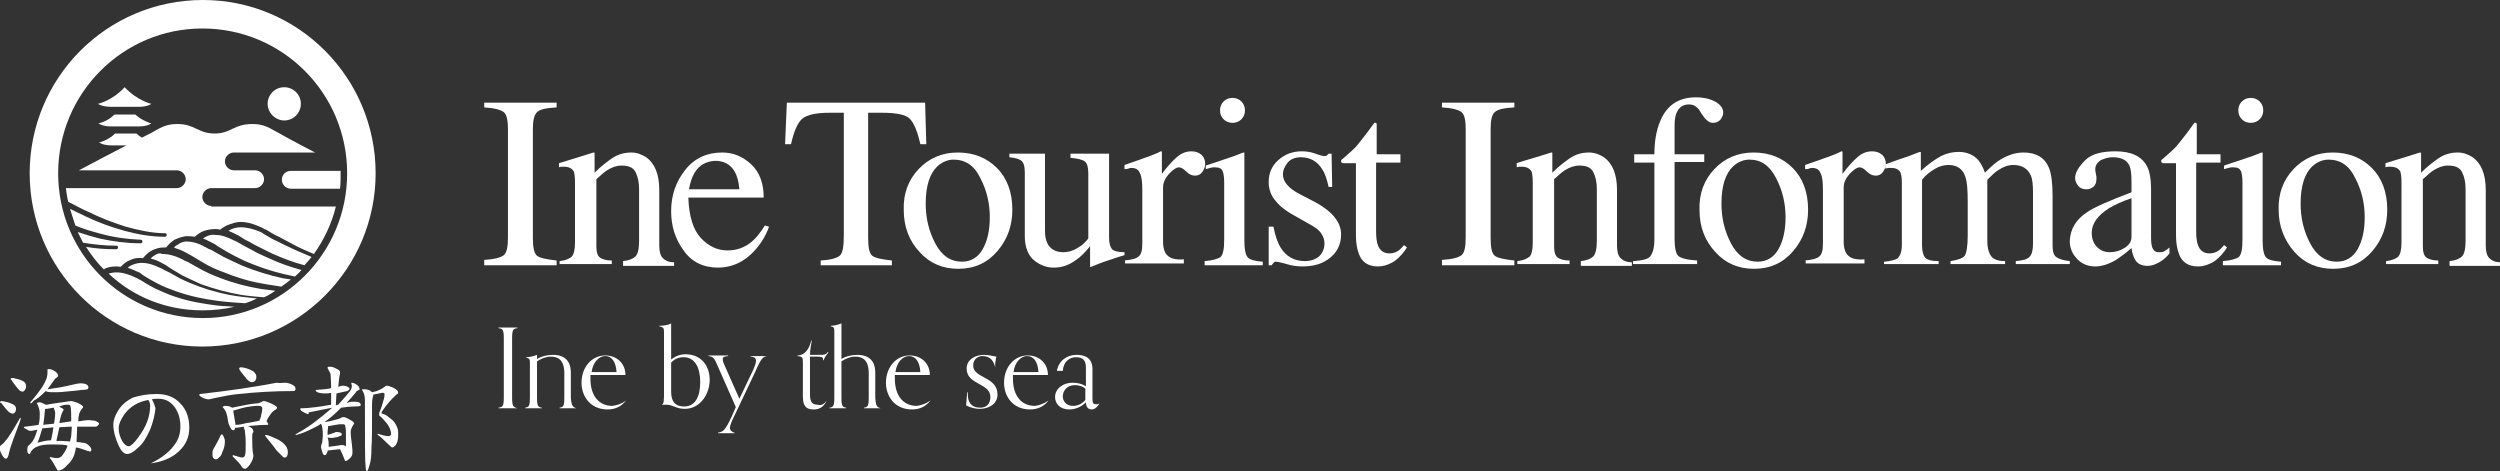 <?xml version="1.0" encoding="utf-8"?>
<!-- Generator: Adobe Illustrator 22.1.0, SVG Export Plug-In . SVG Version: 6.00 Build 0)  -->
<svg version="1.1" id="レイヤー_1" xmlns="http://www.w3.org/2000/svg" xmlns:xlink="http://www.w3.org/1999/xlink" x="0px"
	 y="0px" viewBox="0 0 421.3 79.4" style="enable-background:new 0 0 421.3 79.4;" xml:space="preserve">
<rect x="0" y="0" width="421.3" height="79.4" fill="#333333" stroke="none"/>
<style type="text/css">
	.st0{fill:#FFFFFF;}
</style>
<g>
	<path class="st0" d="M0.2,67.6c0.2,0,0.4,0,0.7,0.1c0.6,0.1,1,0.3,1.4,0.5c0.3,0.2,0.4,0.4,0.4,0.8c0,0.2-0.1,0.4-0.2,0.5
		c-0.1,0.2-0.3,0.2-0.4,0.2c-0.2,0-0.3-0.1-0.5-0.2c-0.3-0.2-0.8-0.8-1.4-1.6C0,67.9,0,67.8,0,67.8C0,67.7,0.1,67.6,0.2,67.6
		 M3.4,70.4c0,0,0.1,0.1,0.1,0.1c0,0.1-0.1,0.4-0.2,0.7c-0.8,2.1-1.3,3.5-1.5,4.1c-0.1,0.3-0.2,0.7-0.3,1.1
		c-0.1,0.6-0.3,0.9-0.5,0.9c-0.2,0-0.4-0.2-0.7-0.7c-0.3-0.6-0.4-1-0.4-1.2c0-0.1,0.1-0.2,0.2-0.3c0.4-0.3,0.7-0.6,0.8-0.8
		C1.4,73.8,2.2,72.5,3.4,70.4C3.3,70.4,3.4,70.4,3.4,70.4 M2,63.7c0.2,0,0.4,0,0.6,0.1c0.6,0.1,1.1,0.3,1.4,0.5
		c0.3,0.2,0.4,0.5,0.4,0.9c0,0.2-0.1,0.3-0.2,0.5C4.1,65.9,3.9,66,3.8,66c-0.2,0-0.3-0.1-0.5-0.2C3,65.5,2.5,64.9,1.9,64
		c-0.1-0.1-0.1-0.1-0.1-0.2C1.8,63.8,1.9,63.7,2,63.7 M6.6,67.8c0.3,0,0.5,0.1,0.7,0.2c0.2,0.1,0.3,0.1,0.3,0.2c0.3,0,0.5,0,0.8-0.1
		c1.5-0.2,2.6-0.4,3.4-0.5c0.1,0,0.2,0,0.3,0c0.1,0,0.5,0.1,1,0.3c0.6,0.3,0.9,0.5,0.9,0.7c0,0.1-0.1,0.2-0.2,0.3
		c-0.3,0.4-0.5,0.8-0.5,1.1c-0.1,0.3-0.1,0.6-0.1,1c0,0,0.1,0,0.1,0c0.6-0.1,1.2-0.2,1.7-0.2c0.3,0,0.7,0.1,1,0.1
		c0.5,0.2,0.7,0.4,0.7,0.5c0,0.1-0.1,0.2-0.2,0.3c-0.1,0.1-0.2,0.2-0.4,0.2c-1.1,0-2.2,0-3.1,0c0,1-0.1,1.9-0.1,2.6
		c0.3,0,0.6,0,0.9,0.1c0.4,0,0.8,0.1,1.1,0.4c0.3,0.3,0.5,0.5,0.5,0.8c0,0.2-0.1,0.3-0.3,0.3c0,0-0.1-0.1-0.3-0.1
		c-0.8-0.3-1.4-0.5-2-0.6c0,0.2-0.1,0.4-0.1,0.6c-0.2,0.9-0.6,1.7-1.3,2.3c-0.6,0.7-1.1,1-1.6,1c-0.1,0-0.1-0.1-0.2-0.2
		c-0.4-0.7-0.7-1.3-1.1-1.8c-0.1-0.1-0.1-0.1-0.1-0.2V77c0.7,0.2,1.1,0.2,1.2,0.2c0.4,0,0.8-0.2,1-0.6c0.3-0.4,0.6-0.9,0.8-1.5
		c-0.1,0-0.2,0-0.3-0.1c-0.8-0.1-1.6-0.1-2.5-0.1c-1,0-1.8,0.1-2.4,0.4c-0.3,0.1-0.6,0.3-0.9,0.7l-0.1,0.2c-0.1,0.1-0.1,0.1-0.1,0.2
		c0,0.1-0.1,0.1-0.1,0.1c-0.3,0-0.4-0.2-0.4-0.6c0-0.5,0.1-0.8,0.2-0.8c0.5-0.4,0.9-0.9,1.2-1.8c0.1-0.3,0.2-0.6,0.3-0.9
		c-0.3,0.1-0.6,0.1-1,0.2c-0.1,0-0.1,0-0.2,0c-0.2,0-0.4-0.1-0.7-0.3c-0.2-0.1-0.4-0.2-0.4-0.3c0,0,0.1-0.1,0.2-0.1
		c0.9-0.1,1.7-0.2,2.3-0.3c0-0.2,0.1-0.3,0.1-0.4c0.1-0.6,0.1-1.1,0.1-1.6c0-0.5-0.2-1.1-0.5-1.7C6.3,67.9,6.4,67.8,6.6,67.8
		 M8.3,62.2c0.2,0,0.6,0.1,1,0.4c0.3,0.2,0.5,0.5,0.5,0.7c0,0.1-0.1,0.2-0.2,0.3c-0.1,0.1-0.2,0.1-0.3,0.2c-0.5,0.7-0.9,1.3-1.3,1.8
		c1.5-0.2,2.7-0.4,3.9-0.7c0.8-0.2,1.4-0.3,1.7-0.3c0.9,0,1.3,0.3,1.3,0.7c0,0.3-0.3,0.4-1,0.4c-0.8,0.1-1.7,0.2-2.9,0.3
		c-0.8,0.1-1.5,0.1-2.2,0.1c-0.6,0-1-0.1-1.1-0.2c0,0-0.1,0.1-0.1,0.1c-0.7,0.7-1.3,1.2-1.9,1.5C5.4,67.9,5.2,68,5.2,68
		c0,0-0.1-0.1-0.1-0.2c0.8-0.9,1.4-1.7,1.9-2.4c0.4-0.6,0.7-1.2,0.9-1.8C8,63.2,8,62.9,8,62.8L8,62.3C8,62.2,8.1,62.2,8.3,62.2
		 M8.6,74.2C8.8,73.4,8.9,72.7,9,72c-0.6,0.1-1.2,0.1-1.9,0.2c0,0.2-0.1,0.3-0.1,0.4c-0.2,0.7-0.4,1.4-0.7,2
		C7.1,74.4,7.9,74.2,8.6,74.2 M7.3,71.6c0.5-0.1,1.1-0.1,1.8-0.2c0.2-1,0.2-1.6,0.2-1.9c-0.1-0.3-0.1-0.5-0.2-0.6
		c0-0.1,0-0.2-0.1-0.2c-0.6,0.1-1,0.2-1.1,0.2c-0.1,0-0.2,0-0.3,0C7.5,69.9,7.4,70.9,7.3,71.6 M11.8,74.4c0.1-0.3,0.1-0.6,0.2-0.9
		c0-0.5,0.1-1,0.1-1.6c-0.8,0-1.5,0.1-2.1,0.1c-0.1,0.6-0.3,1.4-0.5,2.3C10.1,74.3,10.9,74.3,11.8,74.4 M10,68.5
		c0,0,0.1,0.1,0.1,0.1c0.4,0.2,0.6,0.3,0.6,0.4c0,0.1,0,0.2-0.1,0.3c-0.2,0.3-0.4,0.9-0.6,2c0.7-0.1,1.4-0.2,2-0.3v-0.3
		c0-0.9,0-1.6-0.1-2.1c0-0.3-0.2-0.4-0.4-0.4c-0.3,0-0.6,0-0.9,0.1C10.4,68.4,10.2,68.4,10,68.5"/>
	<path class="st0" d="M26.4,66.4c1.7,0,3,0.5,4,1.6c1,1,1.5,2.4,1.5,4.1c0,1.6-0.6,2.9-1.8,4c-1.2,1.1-2.7,1.7-4.7,2
		c1.8-0.9,3.1-1.9,3.9-3c0.8-1,1.1-2.1,1.1-3.2c0-1.3-0.3-2.3-0.9-3.2c-0.7-1-1.6-1.5-2.8-1.5c-0.4,0-0.7,0-1.1,0.1
		c0.3,0.5,0.5,1.1,0.6,1.5c-0.1,1.1-0.4,2.3-0.9,3.6c-0.6,1.3-1.2,2.4-2.1,3.1c-0.7,0.7-1.3,1-1.8,1c-0.5,0-1-0.5-1.4-1.4
		c-0.6-1.3-0.9-2.5-0.9-3.5c0-0.8,0.3-1.6,0.8-2.4c0.6-1,1.5-1.7,2.5-2.2C23.7,66.6,24.9,66.4,26.4,66.4 M21.7,75.2
		c0.3,0,0.9-0.5,1.6-1.5c1.3-1.7,2-3.5,2-5.3c0-0.4-0.1-0.7-0.3-1c-1.7,0.3-3.1,1.1-4.1,2.5c-0.6,0.9-0.9,1.6-0.9,2.3
		c0,0.7,0.2,1.5,0.7,2.3C21,74.9,21.3,75.2,21.7,75.2"/>
	<path class="st0" d="M48,64.5c0.4,0,0.8,0.1,1.2,0.3c0.4,0.2,0.6,0.4,0.6,0.7c0,0.3-0.1,0.4-0.4,0.4c-3.3,0-6.4,0.2-9.2,0.5
		c-1.3,0.1-2.6,0.4-4.1,0.7c-0.5,0.1-0.8,0.2-0.9,0.2c-0.3,0-0.7-0.1-1.1-0.3c-0.3-0.2-0.5-0.3-0.5-0.4s0-0.2,0.1-0.2
		c2.6-0.3,5-0.6,7-0.9c1.9-0.3,3.9-0.6,5.9-1C47.1,64.6,47.6,64.5,48,64.5 M37.4,73.2c0.1,0,0.1,0.1,0.2,0.2
		c0.2,0.4,0.3,0.7,0.3,0.9c0,0.6-0.1,1.2-0.4,1.8c-0.1,0.4-0.3,0.8-0.6,1c-0.2,0.2-0.3,0.3-0.5,0.3c-0.2,0-0.4-0.1-0.5-0.3
		c-0.1-0.2-0.1-0.4-0.1-0.6c0-0.2,0-0.5,0.1-0.7c0.7-1.2,1.1-2,1.2-2.3C37.2,73.3,37.3,73.2,37.4,73.2 M37.9,68.4
		c0.2,0,0.5,0,0.8,0.1c0.2,0.1,0.3,0.1,0.4,0.2c0.2,0,0.4-0.1,0.5-0.1c1.4-0.3,2.5-0.5,3.4-0.6c0.4,0,0.9-0.1,1.3-0.4
		c0.1,0,0.2,0,0.3,0c0.1,0,0.4,0.1,1.1,0.4c0.7,0.3,1,0.6,1,0.7c0,0.1-0.1,0.2-0.2,0.3c-0.4,0.2-0.7,0.5-0.9,0.8
		c-0.2,0.3-0.5,0.7-0.7,1.2c0,0,0,0,0,0c0.2,0.2,0.3,0.4,0.3,0.5c0,0.1-0.1,0.1-0.2,0.1c-1.1,0-2.1,0.1-3.2,0.2
		c0.1,0.1,0.3,0.1,0.4,0.2c0.4,0.2,0.5,0.5,0.5,0.8c0,0,0,0.1-0.1,0.1c-0.1,0.2-0.1,0.5-0.1,0.9c0,1,0,2,0.2,3
		c0,0.4-0.2,0.9-0.6,1.5c-0.3,0.4-0.6,0.7-0.8,0.7c-0.2,0-0.4-0.1-0.6-0.4c-0.2-0.4-0.7-0.9-1.5-1.7c0-0.1,0-0.2,0.1-0.2
		c0.7,0.2,1.2,0.4,1.5,0.4c0.2,0,0.4-0.1,0.5-0.4c0.1-0.4,0.1-1,0.1-1.8c0-0.5,0-1.2-0.1-1.9c0-0.4-0.1-0.7-0.2-0.9
		c0-0.1,0-0.1,0-0.2c-0.7,0.1-1.2,0.2-1.4,0.2h-0.1c0,0.3-0.1,0.4-0.3,0.4c-0.1,0-0.3-0.1-0.4-0.3c-0.1-0.2-0.2-0.3-0.2-0.4
		c-0.2-0.3-0.3-0.9-0.4-1.6c-0.1-0.5-0.2-0.8-0.4-1.1c-0.1-0.2-0.3-0.4-0.4-0.5C37.6,68.5,37.7,68.4,37.9,68.4 M39.7,71.6
		c0.5,0,1.1-0.1,1.8-0.3c0.9-0.1,1.6-0.3,2.2-0.4c0.1-0.3,0.3-0.6,0.3-0.9c0.1-0.4,0.2-0.8,0.2-1.2c0-0.2-0.2-0.4-0.5-0.4
		c-0.4,0-0.9,0-1.5,0.1c-0.9,0.1-1.9,0.4-2.9,0.7L39.7,71.6z M40.6,61.9c0.3,0,0.8,0.1,1.3,0.3c0.5,0.2,0.9,0.4,1,0.6
		c0.2,0.2,0.3,0.4,0.3,0.7c0,0.6-0.3,0.9-0.8,0.9c-0.3,0-0.7-0.3-1.2-1c-0.6-0.7-0.9-1.1-0.9-1.3C40.4,61.9,40.4,61.9,40.6,61.9
		 M44.7,73.3c0.1,0,0.3,0,0.6,0.1c0.5,0.2,1,0.4,1.6,0.7c0.7,0.4,1.1,0.8,1.3,1.1c0.2,0.3,0.3,0.6,0.3,1c0,0.2,0,0.4-0.1,0.6
		c-0.1,0.2-0.2,0.3-0.4,0.3c-0.1,0-0.2,0-0.3-0.1c-0.2-0.2-0.6-0.6-1.1-1.1c-0.7-1-1.2-1.5-1.4-1.8C44.8,73.6,44.6,73.4,44.7,73.3
		C44.6,73.3,44.6,73.3,44.7,73.3"/>
	<path class="st0" d="M57.8,65c0.1,0,0.3,0,0.6,0.1c0.3,0.1,0.5,0.3,0.5,0.4c0,0.1,0,0.1-0.1,0.2c-0.1,0.1-0.1,0.1-0.3,0.2
		c-0.6,0.1-1.2,0.3-1.8,0.4c0,0.6-0.1,1.2-0.1,2c0.1,0,0.3-0.1,0.4-0.1c0.9-1,1.6-1.8,2-2.3c0.2-0.3,0.3-0.6,0.3-0.9l-0.1-0.4
		c0-0.1,0-0.1,0.1-0.1c0.2,0,0.5,0.1,0.9,0.4c0.3,0.2,0.4,0.5,0.4,0.7c0,0.1-0.1,0.1-0.3,0.2c-0.2,0.1-0.3,0.2-0.4,0.4
		c-0.5,0.6-1,1.2-1.5,1.7c0.3-0.1,0.5-0.1,0.8-0.2c0.2,0,0.5,0,0.7,0c0.6,0,0.9,0.2,0.9,0.6c0,0.1-0.3,0.2-1,0.2
		c-0.7,0-1.5,0.1-2.3,0.2c-0.5,0.5-1,1-1.5,1.4c-0.4,0.4-0.9,0.7-1.3,1c0.4,0,0.9-0.1,1.6-0.3c0.4-0.1,0.9-0.2,1.4-0.5
		c0.1,0,0.2,0,0.3,0c0.1,0,0.4,0.1,0.9,0.4c0.6,0.3,0.8,0.5,0.8,0.7c0,0,0,0-0.1,0.1c-0.4,0.6-0.5,1-0.5,1.3c0,0.6,0.1,1.3,0.2,2.1
		c0.1,0.7,0.1,1.2,0.1,1.4c0,0.3-0.1,0.6-0.4,0.9c-0.3,0.3-0.6,0.5-0.8,0.5c0,0-0.1-0.1-0.2-0.4c-0.2-0.6-0.5-1.2-0.7-1.6
		c-0.3,0-0.7,0.1-1.1,0.1c-0.5,0.1-0.8,0.1-1,0.1V76c0,0.2-0.1,0.3-0.2,0.5c-0.1,0.2-0.2,0.2-0.3,0.2c-0.2,0-0.3-0.2-0.4-0.6
		c-0.1-0.3-0.2-0.6-0.2-0.8v-0.1c0.1-0.3,0.1-0.5,0.2-0.6c0-0.3,0.1-0.8,0.1-1.3c0-0.9-0.1-1.6-0.3-1.9c-0.4,0.3-0.8,0.5-1.2,0.7
		c-0.6,0.3-1.4,0.7-2.3,1c-0.4,0.1-0.6,0.2-0.7,0.2c-0.1,0-0.1,0-0.1-0.1c0.9-0.5,1.9-1.1,3-1.9c1.2-0.9,2.3-1.8,3.2-2.6
		c-1.1,0.2-2.4,0.5-4,0.8L52,69.8c-0.1,0-0.4-0.1-0.8-0.3c-0.4-0.2-0.6-0.4-0.6-0.6c0-0.1,0.1-0.1,0.2-0.1c0.8,0,1.6-0.1,2.5-0.2
		c0.7-0.1,1.5-0.2,2.5-0.4v-2c-0.4,0.1-0.7,0.1-0.9,0.1c-0.7,0-1.2-0.1-1.4-0.2c-0.2-0.1-0.3-0.2-0.3-0.2c0-0.1,0-0.2,0.2-0.2
		c1-0.1,1.8-0.1,2.4-0.3c0-1.3-0.1-2.1-0.1-2.4c-0.1-0.2-0.2-0.4-0.3-0.6c-0.1-0.2-0.2-0.3-0.2-0.4c0-0.2,0.1-0.2,0.4-0.2
		c0.3,0,0.7,0.1,1,0.3c0.5,0.2,0.7,0.4,0.7,0.6c0,0.1,0,0.2,0,0.3c-0.1,0.3-0.2,1-0.3,2.2c0.3-0.1,0.5-0.2,0.7-0.2
		C57.6,65,57.7,65,57.8,65 M55.4,75.3c0.2,0,0.5-0.1,0.8-0.1c0.5-0.1,0.9-0.1,1.2-0.2c0.1,0,0.2,0,0.3,0c0.2,0,0.4,0.1,0.6,0.2
		c0-0.3,0-0.9,0-1.6c0-0.7,0-1.3-0.1-1.7c0-0.2-0.1-0.4-0.3-0.4c-0.1,0-0.2,0-0.5,0h-0.2c-0.7,0.1-1.3,0.2-1.7,0.3
		c-0.1,0-0.1,0-0.2,0h0c0,0.3-0.1,0.7-0.1,1.3c0,0.1,0,0.1,0,0.2c0.4-0.1,0.9-0.3,1.2-0.4c0.1,0,0.1-0.1,0.2-0.1c0.6,0,1,0.1,1,0.4
		c0,0.1,0,0.1-0.1,0.2c-0.4,0.2-0.7,0.3-1,0.3c-0.3,0.1-0.4,0.1-0.5,0.1c-0.3,0-0.6,0-0.8-0.1C55.4,74.2,55.4,74.8,55.4,75.3
		 M65.2,65c0.2,0,0.5,0.1,1,0.3c0.6,0.3,0.9,0.6,0.9,0.8c0,0.2-0.1,0.3-0.3,0.4c-1,0.9-1.8,1.9-2.4,2.8c-0.1,0.1-0.1,0.2-0.1,0.3
		c0,0,0,0.1,0.1,0.1c0.4,0.1,0.8,0.3,1.1,0.6c0.4,0.3,0.7,0.5,1,0.9c0.2,0.3,0.4,0.7,0.5,1c0.1,0.3,0.1,0.7,0.1,1.1
		c0,0.3,0,0.6-0.1,1c-0.1,0.3-0.2,0.6-0.4,0.8c-0.2,0.2-0.3,0.3-0.5,0.3c-0.1,0-0.2-0.1-0.3-0.2c-0.8-0.7-1.4-1.4-2.1-1.9
		c-0.1-0.1-0.1-0.1-0.1-0.1c0-0.1,0-0.1,0.1-0.1c0.9,0.3,1.5,0.4,1.7,0.4c0.3,0,0.5-0.1,0.5-0.4c0-0.5-0.2-1-0.6-1.6
		c-0.4-0.5-0.8-1-1.3-1.4c-0.1,0-0.1-0.1-0.1-0.3c0-0.1,0-0.1,0-0.2c0.4-0.9,0.6-1.7,0.8-2.4c0.1-0.3,0.1-0.6,0.1-0.8
		c0-0.1-0.1-0.2-0.2-0.2c-0.1,0-0.1,0-0.2,0c-0.5,0.1-1,0.2-1.5,0.3c0,0.1,0,0.2,0,0.2c-0.1,0.2-0.2,0.7-0.2,1.4
		c0,3.8,0,6.3-0.1,7.4c0,1.2-0.1,2.2-0.3,2.8c-0.2,0.7-0.3,1.1-0.5,1.1c-0.1,0-0.2-0.4-0.2-1.2c-0.1-0.2-0.1-3.8-0.1-10.8
		c0-0.7-0.2-1.3-0.5-1.7c0-0.1,0.1-0.1,0.3-0.1c0.3,0,0.5,0,0.8,0.1c0.3,0.1,0.5,0.3,0.6,0.4c0.3-0.1,0.5-0.1,0.8-0.2
		c0.5-0.2,0.9-0.4,1.3-0.7C65,65,65.1,65,65.2,65"/>
	<path class="st0" d="M39.8,39.5c-0.4-0.2-0.8-0.4-1.3-0.6c0.6-0.4,1.3-0.6,2.1-0.6c1,0,2.1,0.3,3.1,0.7c0.2,0.1,0.5,0.2,0.7,0.4
		c0.2,0.1,0.5,0.3,0.7,0.4c0.5,0.3,1,0.6,1.5,0.8c1,0.5,2,1,3.1,1.5c0.9,0.4,1.9,0.8,2.8,1.2c-0.4,0.5-0.8,1-1.2,1.4
		c-1.9-0.5-3.7-1.2-5.5-2c-1-0.5-2-1-3-1.5c-0.5-0.3-1-0.6-1.5-0.8C40.8,40.1,40.3,39.7,39.8,39.5 M31.4,40.7c-0.5,0-1,0.2-1.4,0.5
		c-0.2,0.1-0.5,0.3-0.7,0.5c0.1,0,0.1,0,0.2,0.1c0.6,0.2,1.2,0.4,1.7,0.7c0.6,0.3,1.1,0.6,1.6,0.9c0.5,0.3,1,0.6,1.5,0.9
		c1,0.6,2.1,1.1,3.2,1.5c2.2,0.9,4.4,1.6,6.8,2c1,0.2,2,0.3,3.1,0.5c0.6-0.4,1.1-0.8,1.6-1.2c-0.4-0.1-0.8-0.1-1.3-0.2
		c-2.3-0.5-4.6-1.2-6.8-2.1c-1.1-0.5-2.2-1-3.2-1.5c-0.5-0.3-1.1-0.6-1.6-0.9c-0.3-0.2-0.5-0.3-0.8-0.4c-0.3-0.1-0.5-0.3-0.8-0.4
		C33.5,41,32.4,40.7,31.4,40.7 M47.5,30.3c0,0.8,0.7,1.5,1.5,1.5h8.3c0.1-0.8,0.1-1.7,0.1-2.6c0-0.1,0-0.3,0-0.4h-8.4
		C48.1,28.8,47.5,29.5,47.5,30.3 M34.9,39.8c-0.3,0.1-0.5,0.3-0.7,0.4c0.3,0.1,0.6,0.2,0.9,0.4c0.3,0.1,0.6,0.3,0.8,0.4
		c0.3,0.1,0.5,0.3,0.8,0.5c0.5,0.3,1,0.6,1.5,0.9c1,0.6,2.1,1.1,3.1,1.6c2.1,0.9,4.4,1.7,6.6,2.2c0.6,0.1,1.2,0.3,1.8,0.4
		c0.4-0.4,0.8-0.7,1.1-1.1c-1.8-0.5-3.6-1.1-5.3-1.9c-1.1-0.5-2.1-0.9-3.1-1.5c-0.5-0.3-1-0.5-1.5-0.8c-0.5-0.3-1-0.6-1.5-0.8
		c-1-0.5-2-0.9-3-0.9C35.8,39.5,35.3,39.6,34.9,39.8 M26.1,43c-0.3,0.2-0.5,0.3-0.7,0.6c0.2,0,0.3,0.1,0.5,0.1
		c0.6,0.2,1.2,0.5,1.7,0.8c0.3,0.1,0.5,0.3,0.8,0.5l0.8,0.5c0.5,0.3,1,0.6,1.5,0.9c1,0.5,2.1,1,3.2,1.5c2.2,0.8,4.5,1.4,6.8,1.8
		c1.3,0.2,2.5,0.3,3.8,0.4c0.7-0.3,1.3-0.7,1.9-1.1c-0.8-0.1-1.6-0.2-2.4-0.3c-2.4-0.4-4.7-1-7-1.9c-1.1-0.4-2.2-0.9-3.3-1.5
		c-0.5-0.3-1.1-0.6-1.6-0.9c-0.3-0.2-0.5-0.3-0.8-0.4c-0.3-0.1-0.5-0.3-0.8-0.4c-1-0.5-2.1-0.8-3.2-0.8C27,42.6,26.5,42.7,26.1,43
		 M18.3,46.1c4.1,3.9,9.7,6.2,15.8,6.2c1.9,0,3.7-0.2,5.4-0.6c-0.9-0.1-1.9-0.1-2.8-0.2c-2.4-0.3-4.9-0.7-7.2-1.5
		c-1.2-0.4-2.3-0.9-3.4-1.4c-0.6-0.3-1.1-0.6-1.6-0.9l-0.8-0.5c-0.3-0.1-0.5-0.3-0.8-0.4c-1-0.5-2.2-0.9-3.3-0.9
		C19.2,45.9,18.7,46,18.3,46.1 M19.3,19.3c-1.2,1.2-2.7,1.5-2.7,1.5s0.6,0.5,2.1,0.5h4.7c1.5,0,2.1-0.5,2.1-0.5s-1.5-0.4-2.7-1.5
		H19.3z M45.1,17.5c0,1.5,1.3,2.8,2.8,2.8c1.6,0,2.8-1.3,2.8-2.8c0-1.6-1.3-2.8-2.8-2.8C46.3,14.7,45.1,16,45.1,17.5 M22.4,44.6
		c-0.3,0.1-0.6,0.3-0.9,0.5c0.6,0.2,1.2,0.5,1.7,0.7c0.3,0.1,0.6,0.3,0.8,0.5l0.8,0.5c0.5,0.3,1,0.6,1.6,0.9c1.1,0.6,2.2,1,3.3,1.4
		c2.3,0.8,4.6,1.3,7,1.6c1.5,0.2,3,0.3,4.6,0.4c0.7-0.2,1.4-0.5,2-0.8c-0.9-0.1-1.8-0.2-2.7-0.3c-2.4-0.3-4.8-0.9-7-1.7
		c-1.1-0.4-2.3-0.9-3.3-1.4c-0.5-0.3-1.1-0.6-1.6-0.9l-0.8-0.4c-0.3-0.1-0.5-0.3-0.8-0.4c-1-0.5-2.1-0.9-3.2-0.9
		C23.4,44.3,22.9,44.4,22.4,44.6 M18.7,18h4.7c1.5,0,2.1-0.5,2.1-0.5S23.2,17,21,14.7c-2.1,2.3-4.5,2.8-4.5,2.8S17.2,18,18.7,18
		 M35.6,34.7c-0.8,0-1.5-0.7-1.5-1.5c0-0.8,0.7-1.5,1.5-1.5H43c0.8,0,1.5-0.7,1.5-1.5c0-0.8-0.7-1.5-1.5-1.5h-3.6
		c-0.8,0-1.5-0.7-1.5-1.5c0-0.8,0.7-1.5,1.5-1.5h13.7c-3.3-1.7-6.2-3.3-6.7-3.6c-1.4-0.8-2.3-1.2-3.9-1.2c-3.1,0-3.6,1.6-6.3,1.6
		c-2.9,0-3.3-1.6-6.3-1.6c-1.6,0-2.5,0.4-3.9,1.2c-0.1,0.1-0.9,0.5-2.1,1.1c-0.3-0.2-0.6-0.4-0.9-0.7h-3.6c-1.2,1.2-2.7,1.5-2.7,1.5
		s0.6,0.5,2.1,0.5h2.5c-2.3,1.2-5.2,2.7-8,4.2h16.5c0.8,0,1.5,0.7,1.5,1.5c0,0.8-0.7,1.5-1.5,1.5H11.1c0.1,0.8,0.2,1.5,0.4,2.3
		c0.1,0.1,0.2,0.1,0.4,0.2c1,0.5,2,1.1,3,1.5c2,1,4.1,1.8,6.3,2.5c2.2,0.6,4.4,1.1,6.6,1.1h0c0.2,0,0.3,0.1,0.3,0.3
		c0,0.1-0.1,0.3-0.3,0.3c-2.3,0-4.6-0.4-6.8-1c-2.2-0.6-4.4-1.4-6.5-2.4c-0.9-0.4-1.8-0.9-2.7-1.3c0.3,0.9,0.6,1.9,0.9,2.8
		c1.4,0.6,2.8,1,4.3,1.4c2.2,0.6,4.4,0.9,6.7,1c0.2,0,0.3,0.1,0.3,0.3c0,0.2-0.1,0.3-0.3,0.3c-2.3,0-4.6-0.3-6.9-0.8
		c-1.2-0.3-2.5-0.7-3.7-1.1c0.3,0.6,0.6,1.2,0.9,1.8c1.8,0.3,3.7,0.5,5.6,0.5c0.2,0,0.3,0.1,0.3,0.3c0,0.1-0.1,0.3-0.3,0.3
		c-1.7,0-3.4-0.1-5.1-0.4c0.9,1.4,1.8,2.6,3,3.8c0,0,0.1,0,0.1-0.1c0.6-0.3,1.3-0.4,2-0.4c0.2,0,0.5,0,0.7,0.1c0,0,0-0.1,0.1-0.1
		c0,0,0,0,0,0l0,0c0.5-0.5,1-0.9,1.6-1.1c0.6-0.3,1.3-0.4,2-0.3c0.1,0,0.1,0,0.1,0c0.4-0.5,0.9-1,1.5-1.3c0.6-0.3,1.3-0.5,2-0.5
		c0.1,0,0.3,0,0.4,0c0.4-0.5,0.8-0.9,1.4-1.3c0.6-0.3,1.3-0.5,1.9-0.6c0.5,0,1,0,1.5,0.1c0,0,0,0,0,0c0,0,0,0,0,0l0,0
		c0.5-0.4,1-0.8,1.6-1c0.6-0.2,1.3-0.3,1.9-0.3c0.3,0,0.5,0,0.8,0.1c0.5-0.4,1-0.7,1.6-0.9c0.6-0.2,1.2-0.4,1.8-0.4
		c1.3,0,2.4,0.4,3.5,0.9c0.3,0.1,0.5,0.3,0.8,0.4c0.3,0.1,0.5,0.3,0.7,0.4c0.5,0.3,1,0.6,1.5,0.8c1,0.5,2,1.1,3,1.6
		c1,0.5,2,0.9,2.9,1.3c1.7-2.4,3-5.1,3.7-8H35.6z M63.3,29.2c0,16.1-13.1,29.2-29.2,29.2C18,58.4,5,45.3,5,29.2C5,13.1,18,0,34.2,0
		C50.3,0,63.3,13.1,63.3,29.2 M58.5,29.2c0-13.5-10.9-24.4-24.4-24.4C20.7,4.8,9.8,15.7,9.8,29.2c0,13.5,10.9,24.4,24.4,24.4
		C47.6,53.6,58.5,42.7,58.5,29.2"/>
</g>
<g>
	<path class="st0" d="M87.2,68.8c-0.4,0-1,0-1.6,0c-0.7,0-1.2,0-1.6,0v-0.1c0.7-0.1,0.9-0.2,0.9-1.7V57c0-1.5-0.2-1.6-0.9-1.7v-0.1
		c0.4,0,0.9,0,1.6,0c0.6,0,1.2,0,1.6,0v0.1c-0.7,0.1-0.9,0.2-0.9,1.7v10C86.3,68.5,86.5,68.6,87.2,68.8L87.2,68.8z"/>
	<path class="st0" d="M97.1,68.8c-0.4,0-0.7,0-1.4,0s-1,0-1.4,0v-0.1c0.6-0.1,0.8-0.2,0.8-1.7v-4.1c0-2.3-1.1-2.8-2.3-2.8
		c-0.7,0-1.6,0.3-2.3,0.8V67c0,1.5,0.2,1.6,0.8,1.7v0.1c-0.4,0-0.7,0-1.4,0s-1,0-1.4,0v-0.1c0.6-0.1,0.8-0.2,0.8-1.7v-5.7
		c0-0.7,0-0.9-0.6-1v-0.1c0.6,0,1.3-0.2,1.8-0.4v0.7c0.8-0.5,1.8-0.7,2.7-0.7c1.2,0,3,0.4,3,3V67C96.3,68.5,96.6,68.6,97.1,68.8
		L97.1,68.8z"/>
	<path class="st0" d="M105.5,67.5c-0.7,0.9-1.7,1.5-3.1,1.5c-3,0-4.4-2.3-4.4-4.5c0-2.6,1.7-4.6,4-4.6c1.9,0,3.4,1.3,3.4,3.3h-5.9
		c0,0.2,0,0.4,0,0.6c0,3,1.5,4.6,3.7,4.6C103.9,68.3,104.7,68.1,105.5,67.5L105.5,67.5z M103.9,62.7c-0.1-1.7-0.8-2.7-1.9-2.7
		c-1.1,0-2.1,1.1-2.3,2.7H103.9z"/>
	<path class="st0" d="M111.5,68.2c0.4-0.2,0.4-0.5,0.4-2.6V56c0-0.7-0.1-0.9-0.8-1v-0.1c0.6,0,1.5-0.1,2-0.4v6.1
		c0.7-0.6,1.6-0.9,2.4-0.9c2.8,0,4.1,2.1,4.1,4.3c0,2.4-1.6,4.9-4.2,4.9c-1.5,0-2-0.7-3.1-0.7C112,68.2,111.8,68.2,111.5,68.2
		L111.5,68.2z M113.1,66c0,1.8,0.8,2.5,2.2,2.5c2,0,2.7-1.9,2.7-4.1c0-2.3-0.8-4.2-2.8-4.2c-0.6,0-1.3,0.1-2.1,0.9V66z"/>
	<path class="st0" d="M123.9,73c-0.3,0-1.1,0-1.9,0c-0.6,0-0.8,0-1,0v-0.1c0.8-0.1,1.2-0.3,2.3-2.7l0.7-1.6l-3.4-7.7
		c-0.4-0.8-0.7-0.8-1.2-0.9v-0.1c0.3,0,1,0,1.7,0c0.7,0,1.3,0,1.6,0V60c-0.6,0.1-0.9,0.1-0.9,0.5c0,0.1,0,0.3,0.1,0.6l2.7,6.1
		l2.3-4.8c0.3-0.7,0.5-1.2,0.5-1.6c0-0.4-0.3-0.7-0.9-0.7v-0.1c0.3,0,0.7,0,1.5,0c0.6,0,1.1,0,1.3,0V60c-0.7,0.1-1,0.3-2,2.6
		l-3.6,7.6c-0.5,1-0.7,1.6-0.7,2C123.1,72.7,123.5,72.8,123.9,73L123.9,73z"/>
	<path class="st0" d="M139.3,67.5c-0.4,1-1.2,1.5-2.1,1.5c-1,0-1.9-0.2-1.9-2.2V61c0-0.8-0.1-0.9-0.9-1v-0.1c1.2,0,2-1.1,2.3-2.5
		h0.1c-0.1,0.6-0.3,1.6-0.3,2.4h1.5c0.9,0,1.2,0,1.5-0.5l0.1,0.1c-0.3,0.4-0.6,0.7-0.8,1.3h-0.1c0-0.1,0-0.1,0-0.2
		c0-0.3-0.3-0.4-0.9-0.4h-1.3v6.4c0,1.3,0.4,1.7,1.3,1.7C138.4,68.4,138.9,68.1,139.3,67.5L139.3,67.5z"/>
	<path class="st0" d="M148.4,68.8c-0.4,0-0.7,0-1.4,0s-1,0-1.4,0v-0.1c0.6-0.1,0.8-0.2,0.8-1.7v-4.1c0-2.3-1.1-2.8-2.3-2.8
		c-0.7,0-1.6,0.3-2.3,0.8V67c0,1.5,0.2,1.6,0.8,1.7v0.1c-0.4,0-0.7,0-1.4,0c-0.7,0-1,0-1.4,0v-0.1c0.6-0.1,0.8-0.2,0.8-1.7V56
		c0-0.7,0-0.9-0.6-1v-0.1c0.6,0,1.3-0.2,1.8-0.4v6c0.8-0.5,1.8-0.7,2.7-0.7c1.2,0,3,0.4,3,3V67C147.6,68.5,147.8,68.6,148.4,68.8
		L148.4,68.8z"/>
	<path class="st0" d="M156.8,67.5c-0.7,0.9-1.7,1.5-3.1,1.5c-3,0-4.4-2.3-4.4-4.5c0-2.6,1.7-4.6,4-4.6c1.9,0,3.4,1.3,3.4,3.3h-5.9
		c0,0.2,0,0.4,0,0.6c0,3,1.5,4.6,3.7,4.6C155.2,68.3,155.9,68.1,156.8,67.5L156.8,67.5z M155.1,62.7c-0.1-1.7-0.8-2.7-1.9-2.7
		c-1.1,0-2.1,1.1-2.3,2.7H155.1z"/>
	<path class="st0" d="M167.7,61.9c-0.2-1-0.8-1.9-2.1-1.9c-0.9,0-1.6,0.6-1.6,1.6c0,2.2,4.1,1.8,4.1,4.9c0,1.6-1.5,2.4-3,2.4
		c-0.5,0-1.4-0.1-2.3-0.6c0.1-0.6,0.1-1.5,0.2-2.2h0.1c0,0.1,0,0.2,0,0.4c0,1.2,0.5,2.2,2.1,2.2c1,0,1.7-0.6,1.7-1.8
		c0-2.4-4-2-4-4.8c0-1.6,1.6-2.3,2.9-2.3c0.7,0,1.6,0.2,2.1,0.3c0,0.2-0.1,0.3-0.1,0.6C167.7,61.1,167.7,61.3,167.7,61.9L167.7,61.9
		z"/>
	<path class="st0" d="M176.7,67.5c-0.7,0.9-1.7,1.5-3.1,1.5c-3,0-4.4-2.3-4.4-4.5c0-2.6,1.7-4.6,4-4.6c1.9,0,3.4,1.3,3.4,3.3h-5.9
		c0,0.2,0,0.4,0,0.6c0,3,1.5,4.6,3.7,4.6C175.1,68.3,175.8,68.1,176.7,67.5L176.7,67.5z M175,62.7c-0.1-1.7-0.8-2.7-1.9-2.7
		c-1.1,0-2.1,1.1-2.3,2.7H175z"/>
	<path class="st0" d="M185.3,68c-0.3,0.4-0.7,1-1.3,1c-0.7,0-1-0.5-1-1.2c-0.7,0.7-1.7,1.2-2.8,1.2c-1.6,0-2.4-1-2.4-2.1
		c0-1.3,1.2-2.4,3-2.4c0.8,0,1.6,0.2,2.2,0.6V62c0-1.2-0.4-1.8-1.7-1.8c-1,0-2.1,0.7-2.2,2.3h-1c0.3-1.7,1.7-2.7,3.3-2.7
		c1.3,0,2.7,0.4,2.7,2.4v4.9c0,0.8,0.1,1,0.5,1C184.8,68.2,185,68.1,185.3,68L185.3,68z M182.9,65.5c-0.4-0.4-1.1-0.6-1.8-0.6
		c-1.3,0-2,1-2,1.9c0,0.8,0.6,1.6,1.7,1.6c0.9,0,1.6-0.4,2.1-1V65.5z"/>
</g>
<g>
	<path class="st0" d="M81.6,43.8c1.7-0.1,2.8-0.4,3.3-0.8c0.5-0.4,0.7-1.4,0.7-3V21.8c0-1.5-0.2-2.5-0.7-2.9
		c-0.5-0.4-1.6-0.7-3.3-0.8v-0.8h12.2v0.8c-1.7,0.1-2.8,0.3-3.3,0.8s-0.7,1.4-0.7,2.9v18.3c0,1.6,0.2,2.6,0.7,3
		c0.5,0.4,1.6,0.6,3.3,0.8v0.8H81.6V43.8z"/>
	<path class="st0" d="M94.3,44c1-0.1,1.6-0.4,2-0.7c0.4-0.4,0.6-1.2,0.6-2.4V30.7c0-0.9-0.1-1.5-0.2-1.8c-0.3-0.5-0.8-0.8-1.6-0.8
		c-0.1,0-0.2,0-0.4,0c-0.1,0-0.3,0-0.5,0.1v-0.7c0.6-0.2,1.9-0.6,3.9-1.2l1.9-0.6c0.1,0,0.2,0,0.2,0.1c0,0.1,0,0.2,0,0.3v3
		c1.2-1.2,2.2-1.9,2.9-2.4c1-0.7,2.1-1,3.3-1c0.9,0,1.7,0.3,2.5,0.8c1.4,1,2.2,2.8,2.2,5.5v9.4c0,1,0.2,1.7,0.6,2.1
		c0.4,0.4,1,0.7,1.9,0.7v0.6H105V44c1-0.1,1.7-0.4,2.1-0.8c0.4-0.4,0.6-1.3,0.6-2.7v-8.6c0-1.2-0.2-2.1-0.6-2.9
		c-0.4-0.8-1.2-1.1-2.4-1.1c-0.8,0-1.6,0.3-2.4,0.8c-0.5,0.3-1,0.8-1.8,1.5v11.3c0,1,0.2,1.6,0.6,1.9c0.4,0.3,1.1,0.5,2,0.5v0.6
		h-8.8V44z"/>
	<path class="st0" d="M126.6,27.7c1.4,1.3,2.1,3.2,2.1,5.6H116c0.1,3.1,0.8,5.4,2.1,6.8c1.3,1.4,2.8,2.1,4.5,2.1
		c1.4,0,2.6-0.4,3.6-1.1c1-0.7,1.9-1.8,2.7-3.1l0.7,0.2c-0.6,1.7-1.6,3.3-3.1,4.7s-3.4,2.2-5.5,2.2c-2.5,0-4.5-1-5.8-2.9
		c-1.4-1.9-2.1-4.1-2.1-6.6c0-2.7,0.8-5,2.4-7c1.6-2,3.7-2.9,6.2-2.9C123.6,25.7,125.2,26.4,126.6,27.7z M117,29.2
		c-0.4,0.7-0.7,1.6-0.9,2.7h8.5c-0.1-1.3-0.4-2.3-0.8-3c-0.7-1.2-1.8-1.8-3.3-1.8C119,27.2,117.8,27.8,117,29.2z"/>
	<path class="st0" d="M132.6,17.3h23.3l0.2,7h-1c-0.5-2.2-1.1-3.6-1.8-4.3c-0.7-0.7-2.3-1-4.7-1h-2.3v21.1c0,1.6,0.2,2.6,0.7,3
		c0.5,0.4,1.6,0.6,3.3,0.8v0.8h-12v-0.8c1.7-0.1,2.8-0.4,3.3-0.9c0.4-0.4,0.6-1.5,0.6-3.3V19h-2.3c-2.3,0-3.8,0.3-4.7,1
		c-0.8,0.7-1.4,2.1-1.9,4.3h-1L132.6,17.3z"/>
	<path class="st0" d="M154.8,28.5c1.7-1.8,3.9-2.8,6.6-2.8c2.7,0,4.9,0.9,6.6,2.6c1.7,1.7,2.6,4.1,2.6,7c0,2.7-0.8,5-2.5,7
		c-1.7,2-3.9,3-6.6,3c-2.6,0-4.8-0.9-6.5-2.8c-1.8-1.9-2.7-4.3-2.7-7.1C152.2,32.6,153.1,30.3,154.8,28.5z M158,28
		c-1.3,1.2-2,3.3-2,6.3c0,2.4,0.5,4.6,1.6,6.7c1.1,2.1,2.6,3.1,4.5,3.1c1.5,0,2.7-0.7,3.5-2.1c0.8-1.4,1.2-3.2,1.2-5.4
		c0-2.3-0.5-4.5-1.6-6.6c-1-2.1-2.5-3.1-4.5-3.1C159.7,26.9,158.8,27.3,158,28z"/>
	<path class="st0" d="M176.1,25.9v12.9c0,0.9,0.1,1.6,0.4,2.2c0.5,1,1.4,1.5,2.7,1.5c0.9,0,1.8-0.3,2.7-0.9c0.5-0.3,1-0.8,1.5-1.4
		v-11c0-1-0.2-1.7-0.6-2s-1.2-0.5-2.4-0.6v-0.7h6.5v14.2c0,0.9,0.2,1.5,0.5,1.9c0.3,0.3,1,0.5,2.1,0.5V43c-0.7,0.2-1.3,0.4-1.6,0.5
		c-0.3,0.1-0.9,0.3-1.8,0.6c-0.3,0.1-1.1,0.4-2.3,0.9c-0.1,0-0.1,0-0.1-0.1c0-0.1,0-0.1,0-0.2v-3.2c-0.9,1.1-1.7,1.9-2.5,2.4
		c-1.1,0.8-2.3,1.2-3.6,1.2c-1.2,0-2.3-0.4-3.3-1.2c-1-0.8-1.6-2.2-1.6-4.1V29.1c0-1.1-0.2-1.8-0.7-2.1c-0.3-0.2-0.9-0.4-1.9-0.5
		v-0.6H176.1z"/>
	<path class="st0" d="M189.4,43.9c1.2-0.1,2.1-0.3,2.5-0.7c0.4-0.3,0.6-1,0.6-2.1v-9.1c0-1.3-0.1-2.3-0.4-2.8
		c-0.2-0.6-0.7-0.9-1.4-0.9c-0.1,0-0.3,0-0.5,0.1s-0.5,0.1-0.7,0.1v-0.7c0.8-0.3,1.5-0.5,2.3-0.8s1.4-0.5,1.7-0.6
		c0.7-0.3,1.4-0.5,2.1-0.9c0.1,0,0.2,0,0.2,0.1c0,0.1,0,0.2,0,0.4v3.3c0.9-1.2,1.7-2.1,2.5-2.8c0.8-0.7,1.6-1,2.5-1
		c0.7,0,1.2,0.2,1.7,0.6c0.4,0.4,0.6,0.9,0.6,1.5c0,0.5-0.2,1-0.5,1.4c-0.3,0.4-0.7,0.6-1.2,0.6c-0.5,0-1-0.2-1.5-0.7
		c-0.5-0.5-0.9-0.7-1.2-0.7c-0.5,0-1,0.4-1.7,1.1c-0.7,0.8-1,1.5-1,2.3v9.1c0,1.2,0.3,2,0.8,2.4c0.5,0.5,1.4,0.7,2.7,0.6v0.7h-9.9
		V43.9z"/>
	<path class="st0" d="M203,44c1.4-0.1,2.3-0.4,2.7-0.7c0.4-0.4,0.6-1.3,0.6-2.9v-9.6c0-0.9-0.1-1.5-0.2-1.8
		c-0.2-0.6-0.6-0.8-1.3-0.8c-0.1,0-0.3,0-0.4,0c-0.1,0-0.5,0.1-1.2,0.3v-0.6l0.9-0.3c2.3-0.8,4-1.3,4.9-1.7c0.4-0.2,0.6-0.2,0.7-0.2
		c0,0.1,0,0.2,0,0.3v14.5c0,1.5,0.2,2.5,0.6,2.9c0.4,0.4,1.2,0.6,2.5,0.7v0.6H203V44z M206.2,17.1c0.4-0.4,0.9-0.6,1.5-0.6
		c0.6,0,1.1,0.2,1.5,0.6c0.4,0.4,0.6,0.9,0.6,1.5c0,0.6-0.2,1.1-0.6,1.5c-0.4,0.4-0.9,0.6-1.5,0.6c-0.6,0-1.1-0.2-1.5-0.6
		s-0.6-0.9-0.6-1.5C205.6,18,205.8,17.5,206.2,17.1z"/>
	<path class="st0" d="M213.9,38.2h0.7c0.3,1.5,0.7,2.7,1.2,3.5c0.9,1.5,2.3,2.3,4.1,2.3c1,0,1.8-0.3,2.4-0.8
		c0.6-0.6,0.9-1.3,0.9-2.2c0-0.6-0.2-1.1-0.5-1.6c-0.3-0.5-0.9-1-1.8-1.5l-2.3-1.3c-1.7-0.9-2.9-1.8-3.6-2.7c-0.8-0.9-1.2-2-1.2-3.2
		c0-1.5,0.5-2.7,1.6-3.7c1.1-1,2.4-1.5,4-1.5c0.7,0,1.5,0.1,2.3,0.4s1.3,0.4,1.4,0.4c0.2,0,0.4,0,0.5-0.1c0.1-0.1,0.2-0.2,0.3-0.3
		h0.5l0.1,5.6h-0.6c-0.3-1.3-0.6-2.3-1.1-3c-0.8-1.3-2-2-3.6-2c-0.9,0-1.7,0.3-2.2,0.9c-0.5,0.6-0.8,1.3-0.8,2
		c0,1.2,0.9,2.3,2.8,3.3l2.7,1.4c2.9,1.6,4.3,3.4,4.3,5.4c0,1.6-0.6,2.9-1.8,3.9c-1.2,1-2.7,1.5-4.7,1.5c-0.8,0-1.7-0.1-2.7-0.4
		c-1-0.3-1.6-0.4-1.8-0.4c-0.2,0-0.3,0.1-0.4,0.2c-0.1,0.1-0.2,0.3-0.3,0.4h-0.5V38.2z"/>
	<path class="st0" d="M236,26v1.4h-4.1l0,11.6c0,1,0.1,1.8,0.3,2.3c0.3,0.9,1,1.4,1.9,1.4c0.5,0,0.9-0.1,1.3-0.3s0.8-0.6,1.2-1.1
		l0.5,0.4l-0.4,0.6c-0.7,0.9-1.4,1.6-2.2,2c-0.8,0.4-1.5,0.6-2.3,0.6c-1.6,0-2.7-0.7-3.2-2.1c-0.3-0.8-0.5-1.8-0.5-3.2V27.5h-2.2
		c-0.1,0-0.1-0.1-0.2-0.1c0,0-0.1-0.1-0.1-0.2c0-0.1,0-0.2,0.1-0.3c0.1-0.1,0.3-0.2,0.6-0.5c0.9-0.8,1.6-1.4,2-1.9
		c0.4-0.5,1.4-1.7,2.9-3.8c0.2,0,0.3,0,0.3,0c0,0,0.1,0.1,0.1,0.3v5H236z"/>
	<path class="st0" d="M243,43.8c1.7-0.1,2.8-0.4,3.3-0.8c0.5-0.4,0.7-1.4,0.7-3V21.8c0-1.5-0.2-2.5-0.7-2.9s-1.6-0.7-3.3-0.8v-0.8
		h12.2v0.8c-1.7,0.1-2.8,0.3-3.3,0.8c-0.5,0.4-0.7,1.4-0.7,2.9v18.3c0,1.6,0.2,2.6,0.7,3c0.5,0.4,1.6,0.6,3.3,0.8v0.8H243V43.8z"/>
	<path class="st0" d="M255.7,44c1-0.1,1.6-0.4,2-0.7s0.6-1.2,0.6-2.4V30.7c0-0.9-0.1-1.5-0.2-1.8c-0.3-0.5-0.8-0.8-1.6-0.8
		c-0.1,0-0.2,0-0.4,0c-0.1,0-0.3,0-0.5,0.1v-0.7c0.5-0.2,1.9-0.6,3.9-1.2l1.9-0.6c0.1,0,0.2,0,0.2,0.1c0,0.1,0,0.2,0,0.3v3
		c1.2-1.2,2.2-1.9,2.9-2.4c1-0.7,2.1-1,3.3-1c0.9,0,1.7,0.3,2.5,0.8c1.4,1,2.2,2.8,2.2,5.5v9.4c0,1,0.2,1.7,0.6,2.1
		c0.4,0.4,1,0.7,1.9,0.7v0.6h-8.6V44c1-0.1,1.7-0.4,2.1-0.8s0.6-1.3,0.6-2.7v-8.6c0-1.2-0.2-2.1-0.6-2.9c-0.4-0.8-1.2-1.1-2.4-1.1
		c-0.8,0-1.6,0.3-2.4,0.8c-0.5,0.3-1,0.8-1.8,1.5v11.3c0,1,0.2,1.6,0.6,1.9c0.4,0.3,1.1,0.5,2,0.5v0.6h-8.8V44z"/>
	<path class="st0" d="M275.3,44c1.4-0.1,2.4-0.3,2.8-0.8c0.4-0.5,0.7-1.4,0.7-2.9V27.4h-3.4V26h3.4c0-2.1,0.3-3.9,0.9-5.4
		c1.1-2.8,3.1-4.2,6.1-4.2c1.2,0,2.2,0.2,3.2,0.7c0.9,0.5,1.4,1.1,1.4,1.9c0,0.4-0.2,0.8-0.5,1.2c-0.3,0.3-0.7,0.5-1.2,0.5
		c-0.4,0-0.7-0.1-1-0.4c-0.3-0.2-0.6-0.6-1-1.2l-0.3-0.5c-0.2-0.3-0.4-0.5-0.7-0.7c-0.3-0.2-0.6-0.3-1.1-0.3c-1,0-1.7,0.5-2.1,1.5
		c-0.2,0.5-0.3,1.2-0.3,2.1V26h5v1.3h-5v12.9c0,1.5,0.2,2.5,0.6,2.9c0.4,0.4,1.5,0.7,3.2,0.8v0.6h-10.8V44z"/>
	<path class="st0" d="M288.9,28.5c1.7-1.8,3.9-2.8,6.6-2.8c2.7,0,4.9,0.9,6.6,2.6c1.7,1.7,2.6,4.1,2.6,7c0,2.7-0.8,5-2.5,7
		c-1.7,2-3.9,3-6.6,3c-2.6,0-4.8-0.9-6.5-2.8c-1.8-1.9-2.7-4.3-2.7-7.1C286.3,32.6,287.2,30.3,288.9,28.5z M292.1,28
		c-1.3,1.2-2,3.3-2,6.3c0,2.4,0.5,4.6,1.6,6.7s2.6,3.1,4.5,3.1c1.5,0,2.7-0.7,3.5-2.1c0.8-1.4,1.2-3.2,1.2-5.4
		c0-2.3-0.5-4.5-1.6-6.6s-2.5-3.1-4.5-3.1C293.8,26.9,292.9,27.3,292.1,28z"/>
	<path class="st0" d="M304.1,43.9c1.2-0.1,2.1-0.3,2.5-0.7c0.4-0.3,0.6-1,0.6-2.1v-9.1c0-1.3-0.1-2.3-0.4-2.8
		c-0.2-0.6-0.7-0.9-1.4-0.9c-0.1,0-0.3,0-0.5,0.1s-0.5,0.1-0.7,0.1v-0.7c0.8-0.3,1.5-0.5,2.3-0.8s1.4-0.5,1.7-0.6
		c0.7-0.3,1.4-0.5,2.1-0.9c0.1,0,0.2,0,0.2,0.1c0,0.1,0,0.2,0,0.4v3.3c0.9-1.2,1.7-2.1,2.5-2.8c0.8-0.7,1.6-1,2.5-1
		c0.7,0,1.2,0.2,1.7,0.6c0.4,0.4,0.6,0.9,0.6,1.5c0,0.5-0.2,1-0.5,1.4c-0.3,0.4-0.7,0.6-1.2,0.6c-0.5,0-1-0.2-1.5-0.7
		c-0.5-0.5-0.9-0.7-1.2-0.7c-0.5,0-1,0.4-1.7,1.1c-0.7,0.8-1,1.5-1,2.3v9.1c0,1.2,0.3,2,0.8,2.4c0.5,0.5,1.4,0.7,2.7,0.6v0.7h-9.9
		V43.9z"/>
	<path class="st0" d="M317.6,44.1c1-0.1,1.7-0.3,2.1-0.5c0.5-0.4,0.8-1.2,0.8-2.3V30.8c0-1-0.1-1.6-0.4-2c-0.3-0.3-0.7-0.5-1.3-0.5
		c-0.3,0-0.5,0-0.6,0c-0.1,0-0.3,0.1-0.5,0.1v-0.7l1.4-0.5c0.5-0.2,1.4-0.5,2.6-0.9c1.2-0.5,1.8-0.7,1.9-0.7s0.1,0,0.1,0.1
		c0,0.1,0,0.2,0,0.4v2.7c1.3-1.2,2.5-2,3.4-2.5c1-0.5,2-0.7,3-0.7c1.4,0,2.5,0.5,3.3,1.4c0.4,0.5,0.8,1.2,1.1,2.1
		c1-1,1.9-1.8,2.6-2.2c1.3-0.8,2.6-1.2,3.9-1.2c2.2,0,3.6,0.9,4.3,2.6c0.4,1,0.6,2.6,0.6,4.7v8.4c0,1,0.2,1.6,0.6,1.9
		c0.4,0.3,1.2,0.6,2.3,0.7v0.5h-9.1V44c1.2-0.1,1.9-0.3,2.3-0.7c0.4-0.4,0.6-1.1,0.6-2.2v-8.7c0-1.3-0.1-2.3-0.4-2.9
		c-0.5-1.1-1.5-1.7-2.9-1.7c-0.9,0-1.7,0.3-2.6,0.9c-0.5,0.3-1.1,0.9-1.8,1.6v10.3c0,1.1,0.2,1.9,0.6,2.5c0.4,0.6,1.2,0.9,2.4,0.9
		v0.5h-9.2v-0.5c1.3-0.2,2.1-0.5,2.4-0.9c0.3-0.5,0.5-1.6,0.5-3.4v-5.6c0-2.1-0.1-3.5-0.4-4.3c-0.4-1.3-1.4-2-2.8-2
		c-0.8,0-1.6,0.2-2.4,0.7c-0.8,0.5-1.5,1-2.1,1.8v11c0,1,0.2,1.7,0.5,2.1c0.4,0.4,1.1,0.6,2.3,0.6v0.5h-9.2V44.1z"/>
	<path class="st0" d="M351.8,35.7c1.2-0.8,3.7-1.9,7.4-3.3v-1.7c0-1.4-0.1-2.3-0.4-2.9c-0.5-0.9-1.4-1.3-2.8-1.3
		c-0.7,0-1.3,0.2-2,0.5c-0.6,0.4-0.9,0.9-0.9,1.5c0,0.2,0,0.4,0.1,0.8c0.1,0.4,0.1,0.6,0.1,0.7c0,0.8-0.2,1.3-0.7,1.6
		c-0.3,0.2-0.6,0.3-1,0.3c-0.6,0-1.1-0.2-1.4-0.6c-0.3-0.4-0.5-0.8-0.5-1.3c0-0.9,0.6-1.9,1.7-3s2.9-1.5,5.1-1.5
		c2.6,0,4.4,0.8,5.3,2.5c0.5,0.9,0.7,2.3,0.7,4v8.1c0,0.8,0.1,1.3,0.2,1.6c0.2,0.5,0.5,0.8,1.1,0.8c0.3,0,0.6,0,0.8-0.1
		c0.2-0.1,0.6-0.3,1-0.7v1c-0.4,0.5-0.9,1-1.4,1.3c-0.8,0.5-1.5,0.8-2.3,0.8c-0.9,0-1.6-0.3-2-0.9c-0.4-0.6-0.6-1.3-0.7-2.1
		c-1,0.9-1.9,1.5-2.6,2c-1.2,0.7-2.4,1.1-3.5,1.1c-1.2,0-2.2-0.4-3-1.2s-1.3-1.8-1.3-3.1C348.9,38.6,349.8,37,351.8,35.7z
		 M359.2,33.4c-1.5,0.5-2.8,1.1-3.8,1.7c-1.9,1.2-2.9,2.6-2.9,4.1c0,1.2,0.4,2.1,1.2,2.7c0.5,0.4,1.1,0.6,1.8,0.6
		c0.9,0,1.7-0.2,2.5-0.7c0.8-0.5,1.2-1.1,1.2-1.9V33.4z"/>
	<path class="st0" d="M374.2,26v1.4h-4.1l0,11.6c0,1,0.1,1.8,0.3,2.3c0.3,0.9,1,1.4,1.9,1.4c0.5,0,0.9-0.1,1.3-0.3s0.8-0.6,1.2-1.1
		l0.5,0.4l-0.4,0.6c-0.7,0.9-1.4,1.6-2.2,2c-0.8,0.4-1.5,0.6-2.3,0.6c-1.6,0-2.7-0.7-3.2-2.1c-0.3-0.8-0.5-1.8-0.5-3.2V27.5h-2.2
		c-0.1,0-0.1-0.1-0.2-0.1c0,0-0.1-0.1-0.1-0.2c0-0.1,0-0.2,0.1-0.3c0.1-0.1,0.3-0.2,0.6-0.5c0.9-0.8,1.6-1.4,2-1.9
		c0.4-0.5,1.4-1.7,2.9-3.8c0.2,0,0.3,0,0.3,0c0,0,0.1,0.1,0.1,0.3v5H374.2z"/>
	<path class="st0" d="M374.6,44c1.4-0.1,2.3-0.4,2.7-0.7c0.4-0.4,0.6-1.3,0.6-2.9v-9.6c0-0.9-0.1-1.5-0.2-1.8
		c-0.2-0.6-0.6-0.8-1.3-0.8c-0.1,0-0.3,0-0.4,0c-0.1,0-0.5,0.1-1.2,0.3v-0.6l0.9-0.3c2.3-0.8,4-1.3,4.9-1.7c0.4-0.2,0.6-0.2,0.7-0.2
		c0,0.1,0,0.2,0,0.3v14.5c0,1.5,0.2,2.5,0.6,2.9c0.4,0.4,1.2,0.6,2.5,0.7v0.6h-9.8V44z M377.8,17.1c0.4-0.4,0.9-0.6,1.5-0.6
		c0.6,0,1.1,0.2,1.5,0.6c0.4,0.4,0.6,0.9,0.6,1.5c0,0.6-0.2,1.1-0.6,1.5c-0.4,0.4-0.9,0.6-1.5,0.6c-0.6,0-1.1-0.2-1.5-0.6
		c-0.4-0.4-0.6-0.9-0.6-1.5C377.2,18,377.4,17.5,377.8,17.1z"/>
	<path class="st0" d="M386.5,28.5c1.7-1.8,3.9-2.8,6.6-2.8c2.7,0,4.9,0.9,6.6,2.6c1.7,1.7,2.6,4.1,2.6,7c0,2.7-0.8,5-2.5,7
		c-1.7,2-3.9,3-6.6,3c-2.6,0-4.8-0.9-6.5-2.8s-2.7-4.3-2.7-7.1C383.9,32.6,384.8,30.3,386.5,28.5z M389.7,28c-1.3,1.2-2,3.3-2,6.3
		c0,2.4,0.5,4.6,1.6,6.7c1.1,2.1,2.6,3.1,4.5,3.1c1.5,0,2.7-0.7,3.5-2.1c0.8-1.4,1.2-3.2,1.2-5.4c0-2.3-0.5-4.5-1.6-6.6
		c-1-2.1-2.5-3.1-4.5-3.1C391.4,26.9,390.5,27.3,389.7,28z"/>
	<path class="st0" d="M402.1,44c1-0.1,1.6-0.4,2-0.7c0.4-0.4,0.6-1.2,0.6-2.4V30.7c0-0.9-0.1-1.5-0.2-1.8c-0.3-0.5-0.8-0.8-1.6-0.8
		c-0.1,0-0.2,0-0.4,0c-0.1,0-0.3,0-0.5,0.1v-0.7c0.6-0.2,1.9-0.6,3.9-1.2l1.9-0.6c0.1,0,0.2,0,0.2,0.1s0,0.2,0,0.3v3
		c1.2-1.2,2.2-1.9,2.9-2.4c1-0.7,2.1-1,3.3-1c0.9,0,1.7,0.3,2.5,0.8c1.4,1,2.2,2.8,2.2,5.5v9.4c0,1,0.2,1.7,0.6,2.1
		c0.4,0.4,1,0.7,1.9,0.7v0.6h-8.6V44c1-0.1,1.7-0.4,2.1-0.8c0.4-0.4,0.6-1.3,0.6-2.7v-8.6c0-1.2-0.2-2.1-0.6-2.9
		c-0.4-0.8-1.2-1.1-2.4-1.1c-0.8,0-1.6,0.3-2.4,0.8c-0.5,0.3-1,0.8-1.8,1.5v11.3c0,1,0.2,1.6,0.6,1.9c0.4,0.3,1.1,0.5,2,0.5v0.6
		h-8.8V44z"/>
</g>
</svg>
